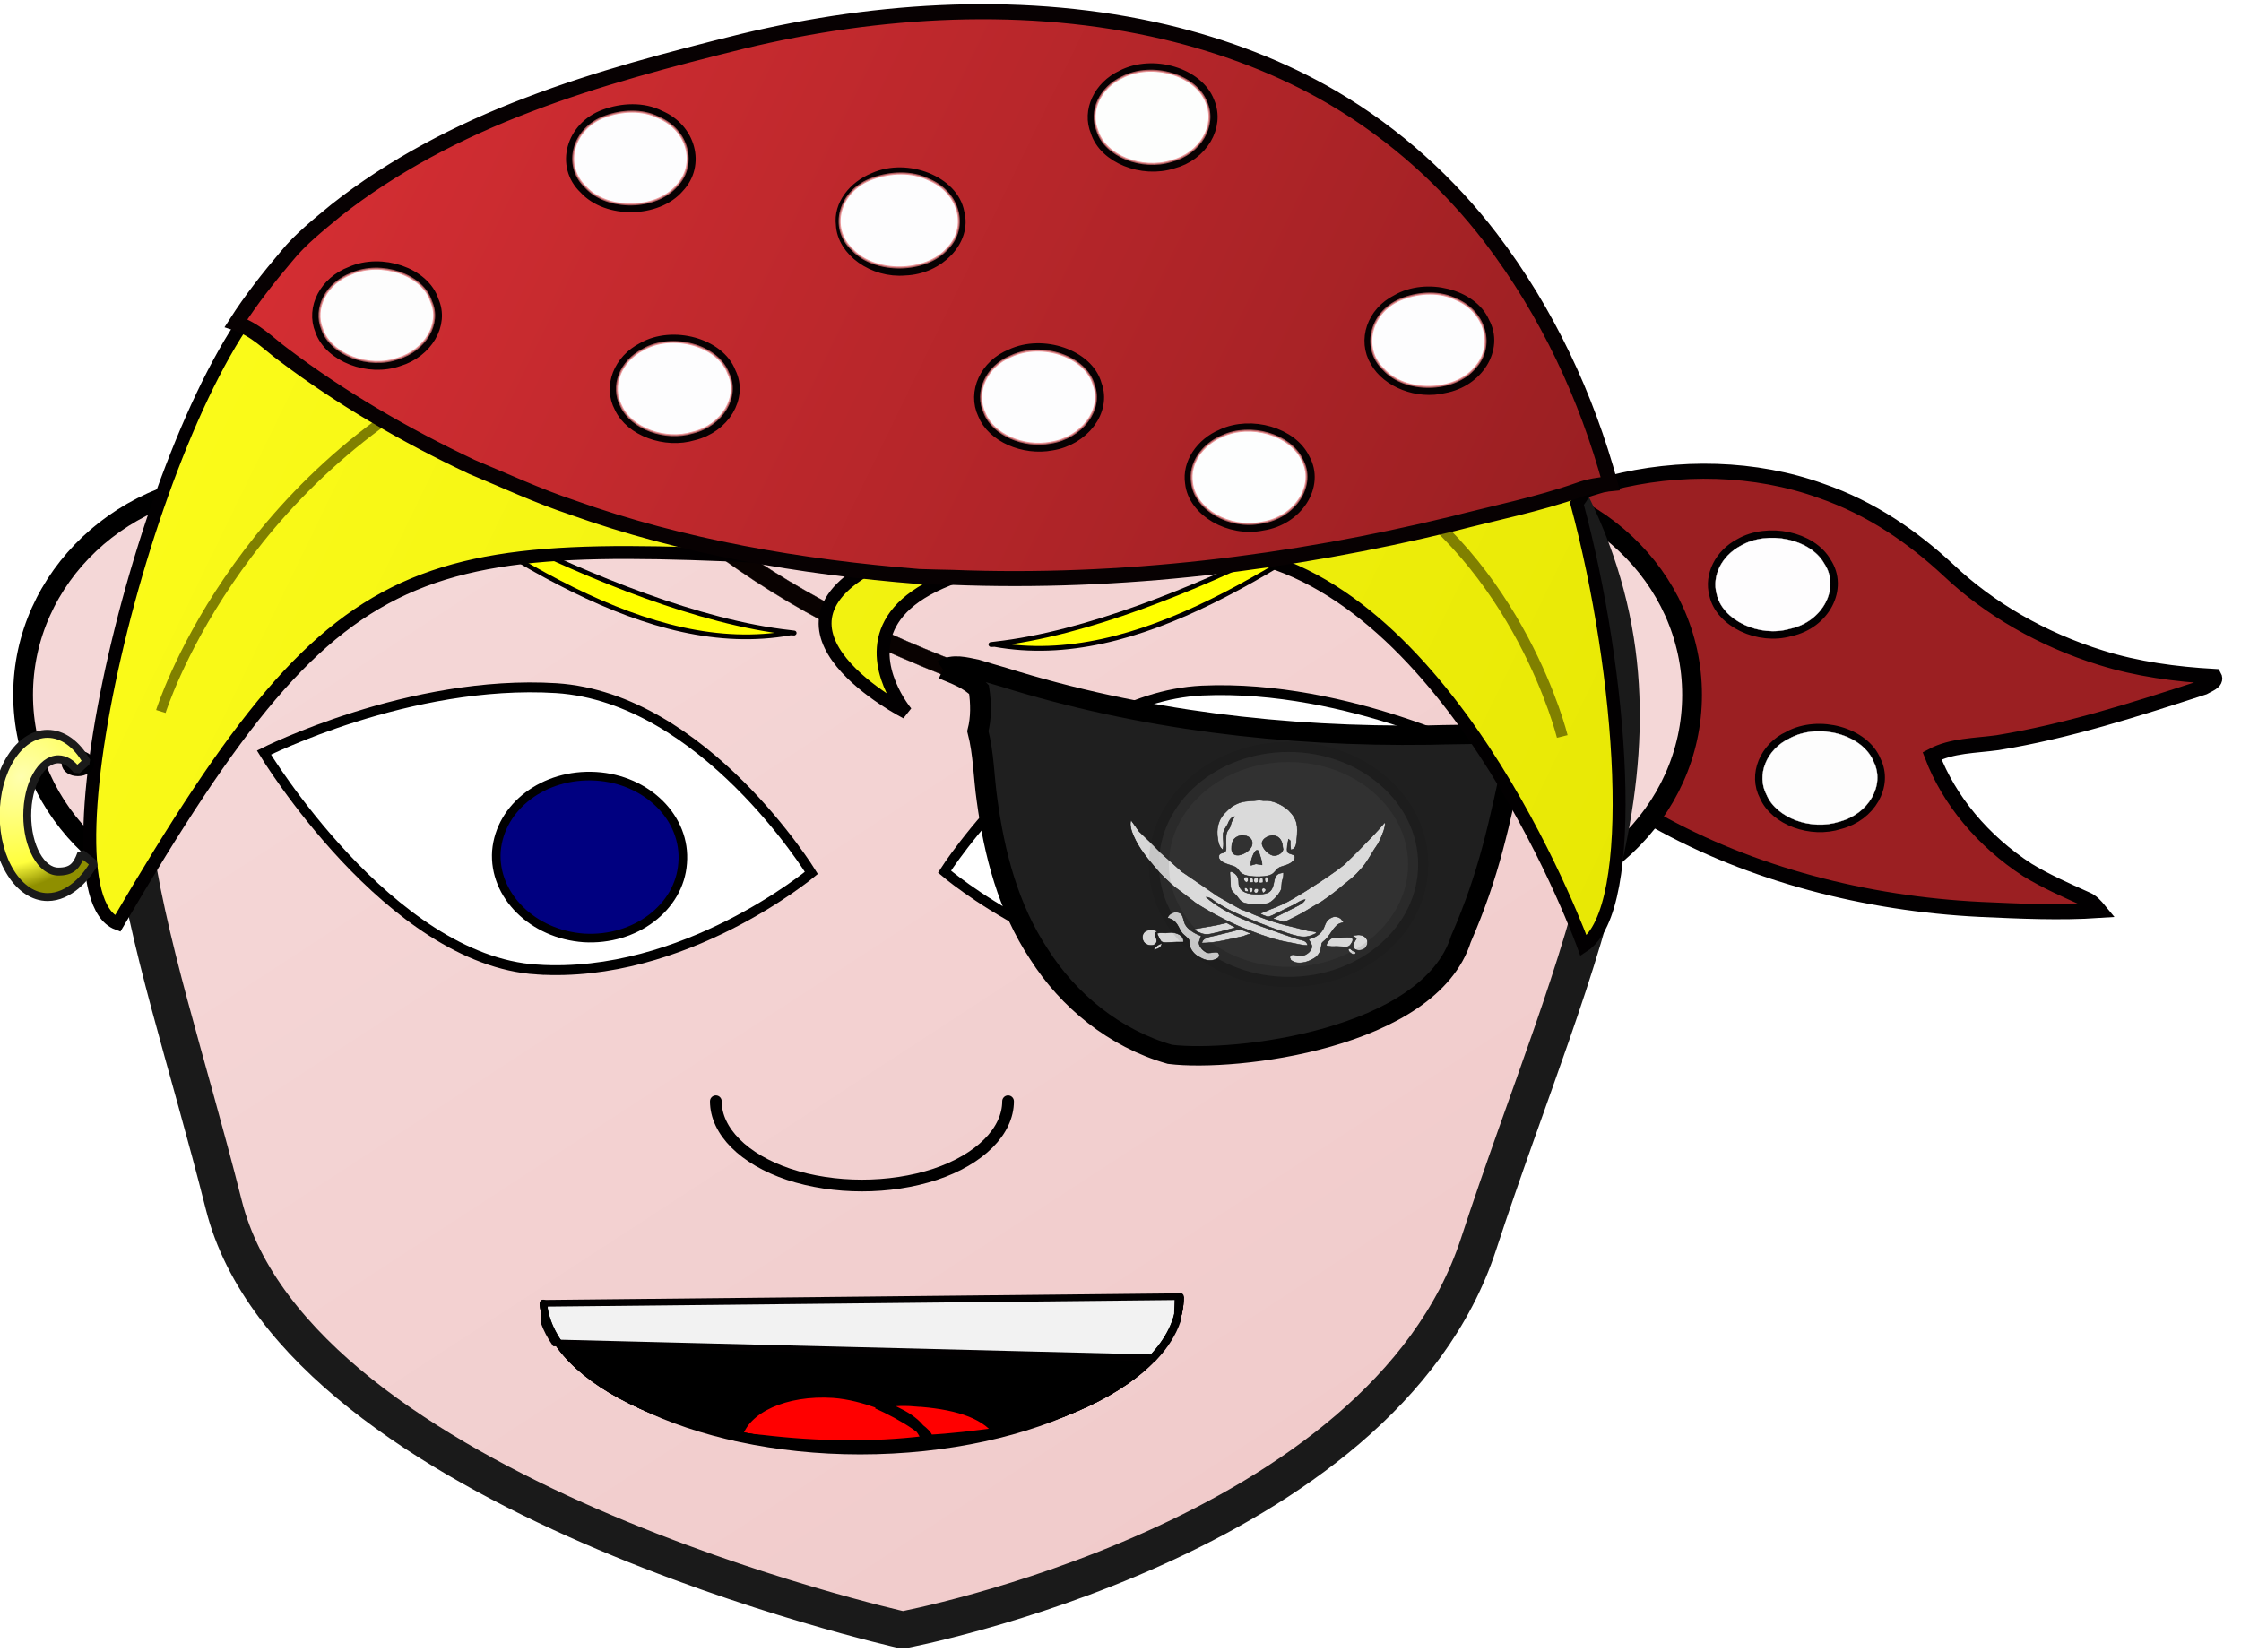 <?xml version="1.0" encoding="UTF-8"?>
<svg version="1.1" viewBox="0 0 2000 1474.2" xml:space="preserve" xmlns="http://www.w3.org/2000/svg" xmlns:xlink="http://www.w3.org/1999/xlink"><defs><linearGradient id="c" x1="357.35" x2="444.49" y1="288.05" y2="421.87" gradientTransform="translate(-307.47 -262.12)" gradientUnits="userSpaceOnUse"><stop stop-color="#f5d9d9" offset="0"/><stop stop-color="#f0c8c8" offset="1"/></linearGradient><linearGradient id="b" x1="42.316" x2="146.47" y1="16.191" y2="66.777" gradientTransform="matrix(1.044 0 0 1.044 -11.148 -13.374)" gradientUnits="userSpaceOnUse"><stop stop-color="#d52e33" offset="0"/><stop stop-color="#9a1f22" offset="1"/></linearGradient><radialGradient id="a" cx="162.98" cy="54.47" r="4.919" gradientTransform="matrix(1.512 1.72 -1.411 1.24 29.268 -306.36)" gradientUnits="userSpaceOnUse"><stop stop-color="#ffffaf" offset="0"/><stop stop-color="#ffff3d" offset=".771"/><stop stop-color="#8f8f00" offset="1"/></radialGradient><linearGradient id="d" x1="-3.498" x2="175.86" y1="7.188" y2="94.122" gradientUnits="userSpaceOnUse"><stop stop-color="#ffff1e" offset="0"/><stop stop-color="#e4e400" offset="1"/></linearGradient><filter id="e" x="-.558" y="-.643" width="2.116" height="2.286" color-interpolation-filters="sRGB"><feGaussianBlur stdDeviation="54.073"/></filter></defs><g transform="matrix(9.854 0 0 9.854 19.213 -55.47)"><g transform="matrix(.101 0 0 .101 -158.05 85.295)"><path transform="matrix(9.854 0 0 9.854 1557.4 -840.5)" d="m119.71 47.39c1.703-0.508 3.487-0.866 5.1-1.557 0.335 1.084 0.881 2.136 1.81 2.978 2.97-0.251 6.347-0.348 8.764 1.337 0.912 0.493 1.641 1.574 2.902 1.353 2.419-0.607 4.577-1.766 7.042-2.287 6.238-1.607 13.202-1.468 19.208 0.71 4.532 1.562 8.351 4.216 11.565 7.205 3.725 3.527 8.535 6.319 13.886 7.976 3.287 1.034 6.797 1.505 10.301 1.702 0.277 0.504-0.579 0.754-0.969 0.994-6.11 1.983-12.27 3.975-18.745 5.034-2.018 0.278-4.184 0.251-5.953 1.199 1.549 4.046 4.599 7.733 8.668 10.385 1.662 1.015 3.495 1.827 5.314 2.645 0.551 0.215 0.899 0.634 1.233 1.04-3.594 0.24-7.216 0.065-10.809-0.095-10.485-0.514-20.863-3.222-29.527-8.085-6.785-3.805-11.924-9.454-14.575-15.784-0.324-0.649-0.638-1.344-1.276-1.836-1.372-0.491-2.6 0.677-3.984 0.555-1.855-0.08-3.723 0.349-5.558-0.011-1.498-0.215-2.648-1.064-3.901-1.691 0.285-1.534 0.787-3.063 0.6-4.63-0.305-3.051-1.085-6.067-1.1-9.137m5.534 5.641c-1.958 1.161-2.656 3.496-1.534 5.248 0.757 1.321 2.408 2.239 4.189 2.376 2.213 0.197 4.447-0.922 5.318-2.572 0.854-1.66 0.239-3.738-1.443-4.903-1.786-1.278-4.646-1.3-6.529-0.148m31.968 1.883c-1.743 0.926-2.644 2.743-2.194 4.392 0.509 2.37 3.863 3.98 6.66 3.165 3.006-0.646 4.598-3.72 3.126-5.935-1.269-2.249-5.122-3.049-7.591-1.622m-16.787 4.34c-2.27 0.951-3.432 3.367-2.393 5.292 0.911 2.193 4.287 3.294 6.861 2.347 2.766-0.83 4.048-3.736 2.626-5.822-1.191-2.089-4.648-2.936-7.094-1.816m21.242 13.185c-2.109 0.999-3.063 3.33-2.094 5.157 0.907 2.099 4.058 3.257 6.599 2.429 2.68-0.691 4.185-3.333 3.136-5.446-0.983-2.468-4.988-3.576-7.64-2.139z" fill="#9b1f22" stroke="#020001" stroke-width="1.369"/><path transform="matrix(9.854 0 0 9.854 1557.4 -840.5)" d="m161.66 72.439c2.652-1.437 6.657-0.329 7.64 2.139 1.049 2.114-0.455 4.756-3.136 5.446-2.541 0.828-5.692-0.33-6.599-2.429-0.969-1.827-0.015-4.157 2.094-5.157z" fill="#fdfdfd" stroke="#fdfdfd" stroke-width=".027"/><path transform="matrix(9.854 0 0 9.854 1557.4 -840.5)" d="m157.21 54.914c2.47-1.427 6.322-0.626 7.591 1.622 1.473 2.215-0.12 5.289-3.126 5.935-2.797 0.815-6.151-0.795-6.66-3.165-0.45-1.649 0.451-3.466 2.194-4.392z" fill="#fefdfe" stroke="#fefdfe" stroke-width=".027"/><ellipse transform="matrix(9.854 0 0 9.854 1557.4 -840.5)" cx="21.515" cy="68.481" rx="20.615" ry="19.429" fill="#f4d7d7" stroke="#000" stroke-linecap="round" stroke-linejoin="bevel" stroke-width="1.8"/><ellipse transform="matrix(9.854 0 0 9.854 1557.4 -840.5)" cx="132.16" cy="68.481" rx="20.615" ry="19.429" fill="#f4d7d7" stroke="#000" stroke-linecap="round" stroke-linejoin="bevel" stroke-width="1.8"/><path transform="matrix(9.854 0 0 9.854 1557.4 -840.5)" d="m78.775 21.256c-25.307 0.055-49.25 4.867-61.875 27.6-12.682 22.788-4.392 39.648 2.264 66.052 6.656 26.404 61.773 38.673 61.773 38.673s43.576-8.121 52.408-35.113c8.832-26.992 19.931-46.824 7.306-69.612-12.625-22.733-36.568-27.545-61.876-27.6z" fill="url(#c)" stroke="#1a1a1a" stroke-linecap="round" stroke-linejoin="bevel" stroke-width="3.365px"/><path transform="matrix(9.854 0 0 9.854 1557.4 -840.5)" d="m106.19 123.25c0 7.578-13.082 14.355-29.12 14.355-15.526 0-28.149-6.446-28.832-13.747z"/><path transform="matrix(9.854 0 0 9.854 1557.4 -840.5)" d="m106.19 123.25c0 7.578-12.967 13.662-29.004 13.662-15.526 0-28.265-5.752-28.947-13.053" fill="none" stroke="#000" stroke-width=".673px"/><path transform="matrix(9.854 0 0 9.854 1557.4 -840.5)" d="m82.074 132.82c3.412 0.221 6.199 0.94 7.564 2.766-2.161 0.277-4.208 0.553-6.597 0.664-0.512-1.604-2.161-2.378-4.322-3.263 0.967-0.166 2.104-0.277 3.355-0.166zm-3.355 0.166c-0.057 0.055-0.114 0.055-0.114 0.055 2.104 0.885 5.858 3.153 4.265 3.319-4.607 0.553-9.611 0.498-14.73-0.111-0.739-0.055-1.478-0.166-2.218-0.277 0.682-2.544 4.322-4.204 8.701-3.927 1.479 0.111 2.844 0.498 4.095 0.94z" fill="#f00" stroke="#000" stroke-width=".841px"/><path transform="matrix(9.854 0 0 9.854 1557.4 -840.5)" d="m109.6 93.757c-13.365 0.664-24.853-9.181-24.853-9.181s10.066-15.819 23.431-16.483c13.365-0.608 26.502 6.25 26.502 6.25s-11.715 18.75-25.08 19.414z" fill="#fff" stroke="#000" stroke-width=".897px"/><path transform="matrix(9.854 0 0 9.854 1557.4 -840.5)" d="m42.533 31.498c0.185-0.145 0.552-0.435 0.737-0.58 1.294 0.935 1.88 2.393 2.724 3.646 3.145 4.831 6.943 9.282 11.148 13.343 2.132 1.843 4.165 3.796 6.461 5.471 7.16 5.526 15.471 9.604 24.091 12.76-0.991-0.198-2.1-0.53-3.021 0.04 1.163 0.483 2.395 0.928 3.276 1.825-4.859-1.895-9.678-3.908-14.314-6.246-4.237-2.258-8.239-4.894-11.973-7.824-1.875-1.403-3.512-3.053-5.29-4.558-3.252-3.078-6.233-6.406-8.903-9.942-1.797-2.498-4.122-4.771-4.88-7.787l-0.054-0.148z" fill="#090201" stroke="#090201" stroke-width=".024"/><path transform="matrix(9.854 0 0 9.854 1557.4 -840.5)" d="m105.22 90.604c-4.72 0.221-8.701-2.876-8.929-6.969-0.228-4.038 3.355-7.522 8.076-7.744 4.663-0.221 8.644 2.876 8.872 6.914 0.228 4.093-3.355 7.577-8.019 7.799z" fill="#000080" stroke="#000" stroke-width=".785px"/><g transform="matrix(2.639 0 0 2.464 -1543.3 -774.79)" fill="#1f1f1f" stroke="#000" stroke-width="7.058"><path d="m1490.9 237.99c3.44-2.28 7.58-0.95 11.28-0.16 3.04 1.01 6.1 1.95 9.17 2.91 46.48 15.61 95.77 21.84 144.69 21.11 12.84-0.41 25.76 0.04 38.53-1.67 3.11-0.5 6.26-0.17 9.37 0.34 0.3 0.67 0.89 2 1.19 2.67-0.79 0.62-1.56 1.22-2.34 1.8-5.68 1.21-11.53 1.01-17.29 1.45-5.829 28.925-8.926 45.713-18.62 69.63-10.789 36.495-76.788 44.885-98.86 41.97-18.89-5.77-34.57-19.64-44.53-36.47-10.46-16.91-15.19-36.63-17.64-56.16-1.12-8.33-1.13-16.79-3.12-24.98 1.18-4.95 1.09-10.13 0.4-15.14-3.29-3.59-7.89-5.37-12.23-7.3" fill="#1f1f1f" stroke="#000" stroke-width="7.058"/></g><path transform="matrix(9.854 0 0 9.854 1557.4 -840.5)" d="m90.532 105.47c0 2.722-2.561 5.285-6.632 6.646-4.137 1.361-9.193 1.361-13.329 0-4.071-1.361-6.632-3.924-6.632-6.646" fill="none" stroke="#000" stroke-linecap="round" stroke-linejoin="bevel" stroke-width="1.066px"/><path transform="matrix(9.854 0 0 9.854 1557.4 -840.5)" d="m47.667 93.481c13.365 0.885 24.966-8.794 24.966-8.794s-9.782-15.93-23.203-16.814c-13.365-0.83-26.616 5.863-26.616 5.863s11.431 18.916 24.853 19.746z" fill="#fff" stroke="#000" stroke-width=".897px"/><path transform="matrix(9.854 0 0 9.854 1557.4 -840.5)" d="m70.731 62.847c-13.028 2.355-26.455-7.348-39.704-16.45 0 0 23.065 14.569 39.673 16.408 0.863 0.096 0.031 0.042 0.031 0.042z" fill="#ff0" stroke="#000" stroke-linecap="round" stroke-linejoin="bevel" stroke-width=".432"/><path transform="matrix(9.854 0 0 9.854 1557.4 -840.5)" d="m51.932 90.604c4.663 0.277 8.701-2.766 8.986-6.803 0.341-4.093-3.242-7.633-7.905-7.909-4.72-0.277-8.701 2.765-9.042 6.803-0.284 4.038 3.299 7.577 7.962 7.909z" fill="#000080" stroke="#000" stroke-width=".785px"/><path transform="matrix(9.854 0 0 9.854 1557.4 -840.5)" d="m121.15 26.776c-4.593-0.084-9.547 1.024-13.852 2.908-8.501-1.21-17.791-1.842-27.203-1.85-10.476 0.005-20.786 0.784-30.02 2.266-8.397-3.995-19.552-4.952-25.629 0.332-11.313 9.837-22.671 55.971-14.947 58.869 21.336-36.394 27.415-34.994 69.337-32.869-12.428 6.098 2.435 13.664 2.435 13.664s-14.207-16.847 31.069-14.303c19.281 4.237 30.563 35.533 30.563 35.533 5.16-3.372 3.532-24.921-0.609-40.251 1.028-1.361 1.556-2.751 1.572-4.146-0.027-2.745-2.029-5.455-5.871-7.947-1.773-3.782-3.775-6.844-5.936-8.676-2.806-2.379-6.705-3.452-10.91-3.529z" fill="url(#d)" stroke="#020001" stroke-linecap="round" stroke-width="1.174"/><path transform="matrix(9.854 0 0 9.854 1557.4 -840.5)" d="m89.305 63.896c13.028 2.355 26.455-7.348 39.704-16.45 0 0-23.065 14.569-39.673 16.408-0.863 0.096-0.031 0.042-0.031 0.042z" fill="#ff0" stroke="#000" stroke-linecap="round" stroke-linejoin="bevel" stroke-width=".432"/><path transform="matrix(9.854 0 0 9.854 1557.4 -840.5)" d="m123.76 48.539c13.348 8.009 17.204 23.73 17.204 23.73" fill="none" stroke="#808000" stroke-width="1px"/><path transform="matrix(9.854 0 0 9.854 1557.4 -840.5)" d="m42.789 38.163c-22.775 10.743-29.354 31.833-29.354 31.833" fill="none" stroke="#808000" stroke-width=".902px"/><g transform="matrix(9.854 0 0 9.854 1549.2 -836.36)" style=""><path d="m47.719 14.354c6.274-2.405 12.89-4.136 19.514-5.776 12.402-2.979 25.899-3.786 38.433-0.836 5.431 1.286 10.616 3.271 15.213 5.958 5.799 3.4 10.608 7.831 14.383 12.749 5.226 6.862 8.759 14.536 10.904 22.401-0.983 0.091-1.963 0.229-2.86 0.567-3.712 1.307-7.654 2.094-11.499 3.087-14.719 3.578-30.144 5.473-45.523 4.869-1.01-0.022-2.015-0.041-3.019-0.077-10.802-0.863-21.572-2.712-31.538-6.28-3.162-1.05-6.123-2.44-9.159-3.696-6.132-2.897-11.939-6.282-17.138-10.209-1.38-1.011-2.54-2.29-4.319-2.873 1.354-2.12 2.944-4.14 4.612-6.107 1.258-1.552 2.904-2.85 4.495-4.168 5.082-4.008 11.095-7.181 17.501-9.608m6.995 1.099c-2.913 1.052-3.85 4.444-1.765 6.412 1.976 2.179 6.435 2.098 8.32-0.126 1.832-1.935 0.996-5.077-1.677-6.202-1.466-0.753-3.348-0.654-4.879-0.085m47.092-3.578c-2.013 0.948-3.017 3.078-2.26 4.869 0.706 2.291 4.062 3.614 6.74 2.759 2.632-0.679 4.09-3.229 3.198-5.323-0.934-2.514-4.944-3.719-7.679-2.305m-70.174 17.88c-2.276 0.857-3.464 3.143-2.66 5.069 0.783 2.286 4.231 3.623 6.906 2.655 2.46-0.743 3.933-3.185 3.008-5.205-0.758-2.44-4.564-3.716-7.254-2.519m47.608-8.544c-1.821 0.732-3.081 2.379-2.86 4.044 0.098 2.277 2.794 4.21 5.596 3.961 3-0.101 5.392-2.621 4.731-5.007-0.476-2.699-4.538-4.308-7.466-2.998m-21.045 15.446c-2.066 1.058-2.983 3.346-1.994 5.173 0.934 2.026 3.993 3.155 6.488 2.401 2.707-0.652 4.312-3.304 3.236-5.44-0.957-2.514-5.083-3.652-7.73-2.134m33.511 0.606c-2.257 0.911-3.334 3.283-2.425 5.182 0.775 1.972 3.554 3.168 6.012 2.701 2.826-0.44 4.779-3.013 3.923-5.256-0.701-2.586-4.715-3.944-7.51-2.627m35.134-4.968c-2.163 1.07-2.975 3.508-1.864 5.34 1.01 1.804 3.676 2.873 6.039 2.292 2.967-0.534 4.752-3.429 3.508-5.681-1.037-2.453-5.112-3.452-7.683-1.951m-15.938 12.251c-1.849 0.781-3.012 2.53-2.749 4.215 0.258 2.436 3.411 4.275 6.33 3.67 3.084-0.46 4.996-3.458 3.681-5.773-1.07-2.247-4.678-3.313-7.262-2.112z" fill="url(#b)" stroke="#070102" stroke-width="1.369"/><g transform="matrix(1.044 0 0 1.044 -11.148 -13.374)" stroke="#e37578" stroke-opacity=".743"><path d="m63.054 27.599c1.466-0.545 3.267-0.64 4.671 0.081 2.559 1.077 3.359 4.084 1.605 5.937-1.805 2.129-6.074 2.206-7.966 0.12-1.996-1.884-1.1-5.132 1.69-6.139z" fill="#fdfdfe" stroke-width=".175"/><path d="m66.387 47.899c2.534-1.453 6.484-0.364 7.401 2.043 1.031 2.045-0.506 4.585-3.098 5.208-2.389 0.722-5.318-0.359-6.212-2.299-0.947-1.75-0.069-3.939 1.909-4.953z" fill="#fdfdfe" stroke-width=".175"/><path d="m98.469 48.479c2.676-1.26 6.519 0.04 7.19 2.515 0.82 2.147-1.05 4.611-3.756 5.032-2.353 0.447-5.014-0.698-5.756-2.586-0.871-1.818 0.16-4.089 2.321-4.961z" fill="#fdfdfe" stroke-width=".175"/><path d="m108.14 24.173c2.619-1.354 6.457-0.2 7.351 2.207 0.854 2.005-0.542 4.446-3.062 5.096-2.564 0.818-5.777-0.449-6.453-2.642-0.725-1.714 0.236-3.753 2.164-4.661z" fill="#fdfefd" stroke-width=".175"/><path d="m40.956 41.291c2.575-1.146 6.219 0.076 6.945 2.412 0.886 1.934-0.525 4.271-2.879 4.983-2.561 0.927-5.862-0.353-6.612-2.542-0.77-1.844 0.367-4.032 2.547-4.853z" fill="#fdfdfd" stroke-width=".175"/><path d="m116.85 55.451c2.474-1.15 5.929-0.129 6.953 2.022 1.259 2.216-0.572 5.087-3.524 5.527-2.795 0.579-5.814-1.182-6.06-3.514-0.252-1.613 0.861-3.288 2.632-4.035z" fill="#fdfefe" stroke-width=".175"/><path d="m86.39 32.997c1.526-0.552 3.401-0.647 4.863 0.082 2.664 1.09 3.497 4.134 1.671 6.01-1.879 2.155-6.324 2.233-8.293 0.122-2.079-1.907-1.145-5.195 1.759-6.214z" fill="#fdfdfe" stroke-width=".179"/><path d="m132.61 43.461c1.463-0.548 3.261-0.643 4.663 0.082 2.554 1.083 3.353 4.106 1.602 5.968-1.802 2.14-6.063 2.218-7.951 0.121-1.993-1.894-1.098-5.159 1.687-6.171z" fill="#fdfdfe" stroke-width=".175"/></g></g><path transform="matrix(9.854 0 0 9.854 1557.4 -840.5)" d="m105.99 123.25-57.641 0.603-0.043 1.701c0.236 0.653 0.569 1.289 0.994 1.907l54.487 1.361c1.012-1.067 1.746-2.205 2.149-3.398l0.055-2.173z" fill="#f2f2f2" stroke="#020001" stroke-linecap="round" stroke-width=".609"/><path transform="matrix(9.854 0 0 9.854 1557.4 -840.5)" d="m106.19 123.25c0 7.578-12.967 13.662-29.004 13.662-15.526 0-28.265-5.752-28.947-13.053" fill="none" stroke="#000" stroke-width=".673px"/><path transform="matrix(9.854 0 0 9.854 1557.4 -840.5)" d="m106.19 123.25c0 7.578-12.967 13.662-29.004 13.662-15.526 0-28.265-5.752-28.947-13.053" fill="none" stroke="#000" stroke-linecap="round" stroke-linejoin="round" stroke-width=".673"/><g transform="matrix(-9.854 0 0 9.854 3523.9 -501.44)" stroke-linecap="round" stroke-linejoin="bevel" style=""><ellipse cx="193.68" cy="40.307" rx=".913" ry=".597" stroke="#000" stroke-width="1.139"/><path d="m196.43 37.621c-1.359 0.002-2.651 0.924-3.547 2.531l0.881 0.801c0.488-0.655 1.079-1.009 1.688-1.012 1.566-6.81e-4 2.836 2.287 2.836 5.109-4.8e-4 2.821-1.27 5.108-2.836 5.107-1.213-0.004-1.66-0.472-2.086-1.652l-1.154 0.916c0.701 1.272 2.266 3.054 4.219 3.056 2.608-5.56e-4 4.722-3.326 4.723-7.428 2.4e-4 -4.103-2.114-7.429-4.723-7.43z" fill="url(#a)" stroke="#1a1a1a" stroke-width=".722"/></g><g transform="matrix(.496 0 0 .433 2494.7 -93.759)" fill="#fff" opacity=".822" stroke="#000"><path d="m297 155c3-9 0-25 1-35 1-6 5-12 8-18 2-6 5-14 12-16-2 6-3 6-5 11l-3 11c-2 5-5 7-6 12-2 7-1 24-1 32 0 2 0 5-2 7-3 4-12 1-11 11 0 1 0 3 1 4 4 9 20 12 28 16 8 5 6 10 14 15 8 6 29 6 39 5 3-1 8-1 11-3 8-3 9-11 17-16 6-3 19-5 25-14 1-1 2-3 2-4 3-11-10-7-13-14-2-5 1-21 2-26l3 3v9l1 10c11-2 10-15 11-24 2-24 2-39-15-58-10-10-23-18-37-20h-9l-7-1-8 1c-13 1-22 1-33 7-8 4-13 9-19 16-15 16-18 36-15 57 1 8 3 17 9 22zm33-30c14-1 24 9 19 23-4 9-13 16-23 18-9 1-13-5-13-13 0-13 2-24 17-28zm56 0c12 0 18 10 19 21 0 3 1 6 1 8-1 7-8 12-15 13-11 0-24-17-23-27 2-9 10-13 18-15zm-18 61-11-2-9 3c-1-7 2-17 5-24 1-2 3-6 5-7 4-1 5 4 5 6 2 8 5 16 5 24z"/><path d="m407 202c-3 1-7 1-10 3-10 7-5 24-14 35-4 5-13 7-20 7-13 0-29-1-35-14-5-9 2-18-9-29-2-1-5-4-7-4-3 0-2 4-2 6l1 20c0 15 4 15 11 24 4 6 7 12 14 15 9 3 19 3 28 2 7 0 11 1 18-3s19-20 21-28l1-14c2-10 3-8 3-20z"/><path d="m590 98c-15 21-31.26 38.79-49 60l-24 27c-20 19-70 56-93 71-13 9-27 16-41 22l-18.26 8.84c3 3 8.58 4.64 13.63 7 3 0 13.63-5.84 16.63-7.84l32-18c6-4 12-9 19-10-3 7-10 11-17 15l-19 11s-19.95 11.37-22.68 13.26c5.47 2.16 13.68 4.64 18.89 6.74 5 0 11.79-5 15.79-7 11-6 25-15 36-23l18-12c14-11 28-23 41-36 10-9 20-18 28-29 11-13 18-28 26-43 9-14 12-23 17-38 1-5 4-13 2-18z"/><path d="m131 93c-3 11 1 24 5 34 9 24 24 45 39 65 9 13 24 29 35 40l12 10 26 23c21 16 60 40 84 51l32 14 13 5c15 6 30 10 46 13 9 2 19 5 28 5-3-11-9-10-18-13l-33-13c-46-19-97-38-133-74 7 0 12 6 17 10 7 5 16 11 24 16 22 13 72 36 97 45 10 4 27 11 37 11 8 1 19-4 25-8-4-4-8-3-14-4 0 0-31-9-31-9-27-7-53-17-78-30l-14-6-19-12-23-15-24-19-41-32s-38-39-38-39l-19-22-20-22-15-24z"/><path d="m452 340c2 4 6 10 6 15 0 11-13 21-23 20-4-1-13-6-16 0-1 2-1 4 0 5 0 4 5 6 9 8 11 3 23-1 32-7 7-4 12-11 14-19l2-13c1-4 5-5 10-12 6-8 12-22 20-28 3-2 6-3 10-4-2-3-4-5-6-8-2-1-4-3-6-3-3-1-7-1-10 1-14 7-11 20-19 30-6 8-13 12-23 15z"/><path d="m484 353c7 3 13 2 20 2l15 1c7 0 9-4 12-10 1-2 2-6 0-8s-6-2-9-2l-17 1c-3 0-8 0-11 1-5 3-9 10-10 15z"/><path d="m538 367c-5-2-8-4-11-8-1 1-2 1-3 2-1 5 12 17 14 6z"/><path d="m531 333 8 5c-2 4-7 12-6 17 1 10 15 10 21 4 7-8 7-20-3-26-6-3-13-2-20 0z"/><path d="m172 361 1 1c8-2 13-5 14-13-6 1-12 7-15 12z"/><path d="m179 324c-3-2-6-3-10-3-3 0-6 0-9 1-10 4-11 20-3 27 4 4 14 6 18 1 4-4 3-9 1-14-1-3-3-7-1-9 1-2 3-2 4-3z"/><path d="m178 328c1 3 6 15 8 17 3 2 6 2 9 2l18-1h13c0-3 0-6-1-8-3-8-14-12-22-12 0 0-9 1-9 1-6 0-11-1-16 1z"/><path d="m197 296c19 5 19 21 27 32 3 4 11 10 12 14 1 3 0 4 1 11 2 9 8 18 16 23 9 6 17 10 28 7 6-2 12-6 9-13s-14 0-21-2c-7-3-15-13-15-21l4-14c-11-4-24-13-29-24-3-7-3-17-8-22-9-7-21-1-24 9z"/><path d="m245 319c3 4 5 5 9 7 14 8 23 2 37-1 0 0 29-9 29-9-3.84-2.58-12.42-7.95-16-10l-19 5-40 8z"/><path d="m259 348c26 0 50-8 75-14 0 0 11-5.21 14.68-5.21-3.47-2.53-17.63-7.63-19.84-9.63-3 0.89-14.84 4.84-18.84 5.84l-25 7-12 3c-7 3-12 4-14 13z"/><path d="m336 233c0 2.5 0.25 5.54 1.25 7.04s4.75 1.63 5.75 0.96c0.81-0.82-0.75-4.75-1.62-5.88-0.88-1.12-2.38-1.62-5.38-2.12z"/><path d="m344 234 1 5c0 1 1 3 2 4 4 2 6-8 3-9-2-1-4 0-6 0z"/><path d="m356 235c-3 2-3.09 5.72-1.96 7.6 1.12 1.87 3.46 1.9 4.96 1.4 1-0.5 2.5-3 2.62-5.25 0.13-2.25-1.12-4.25-5.62-3.75z"/><path d="m345 222c2.7 1.4 7.17-0.09 7.17-0.09l-0.17-5.91c-1-4-4-5-6-3-1 2-1 7-1 9z"/><path d="m360 212c-1 0-4.13-0.52-5.13 0.48-1.96 1.96-2.87 8.52 0.13 10.52 1.87 0.48 5 0.91 6-3.09v-2.91s-0.04-3.26-1-5z"/><path d="m370 244c0.91 0.4 2-1 3-2 7-7-7.56-12.61-5-2 0 0 0.95 3.83 2 4z"/><path d="m341.74 211c-1-0.35-2.74 0-3.74 0-7.78 3.52 2 17 5 8v-3s-0.56-4.65-1.26-5z"/><path d="m364 212s-1.7 10.13-1 11c1.31 0.7 5.34 0.52 6.83-0.52 0-3 0.18-6.51-0.42-8.34-0.61-1.83-1.91-1.64-5.41-2.14z"/><path d="m373.56 210.83-0.56 5.17c0 3 0.65 8.83 4.65 5.83 0.5-0.5 1.85-6.45 1.3-9.17-1.03-1.45-2.91-1.6-5.39-1.83z"/></g><ellipse cx="2701" cy="-13.588" rx="116.27" ry="100.89" fill="#fff" filter="url(#e)" opacity=".285" stroke="#000" stroke-linecap="round" stroke-linejoin="round" stroke-width="18"/></g></g></svg>
